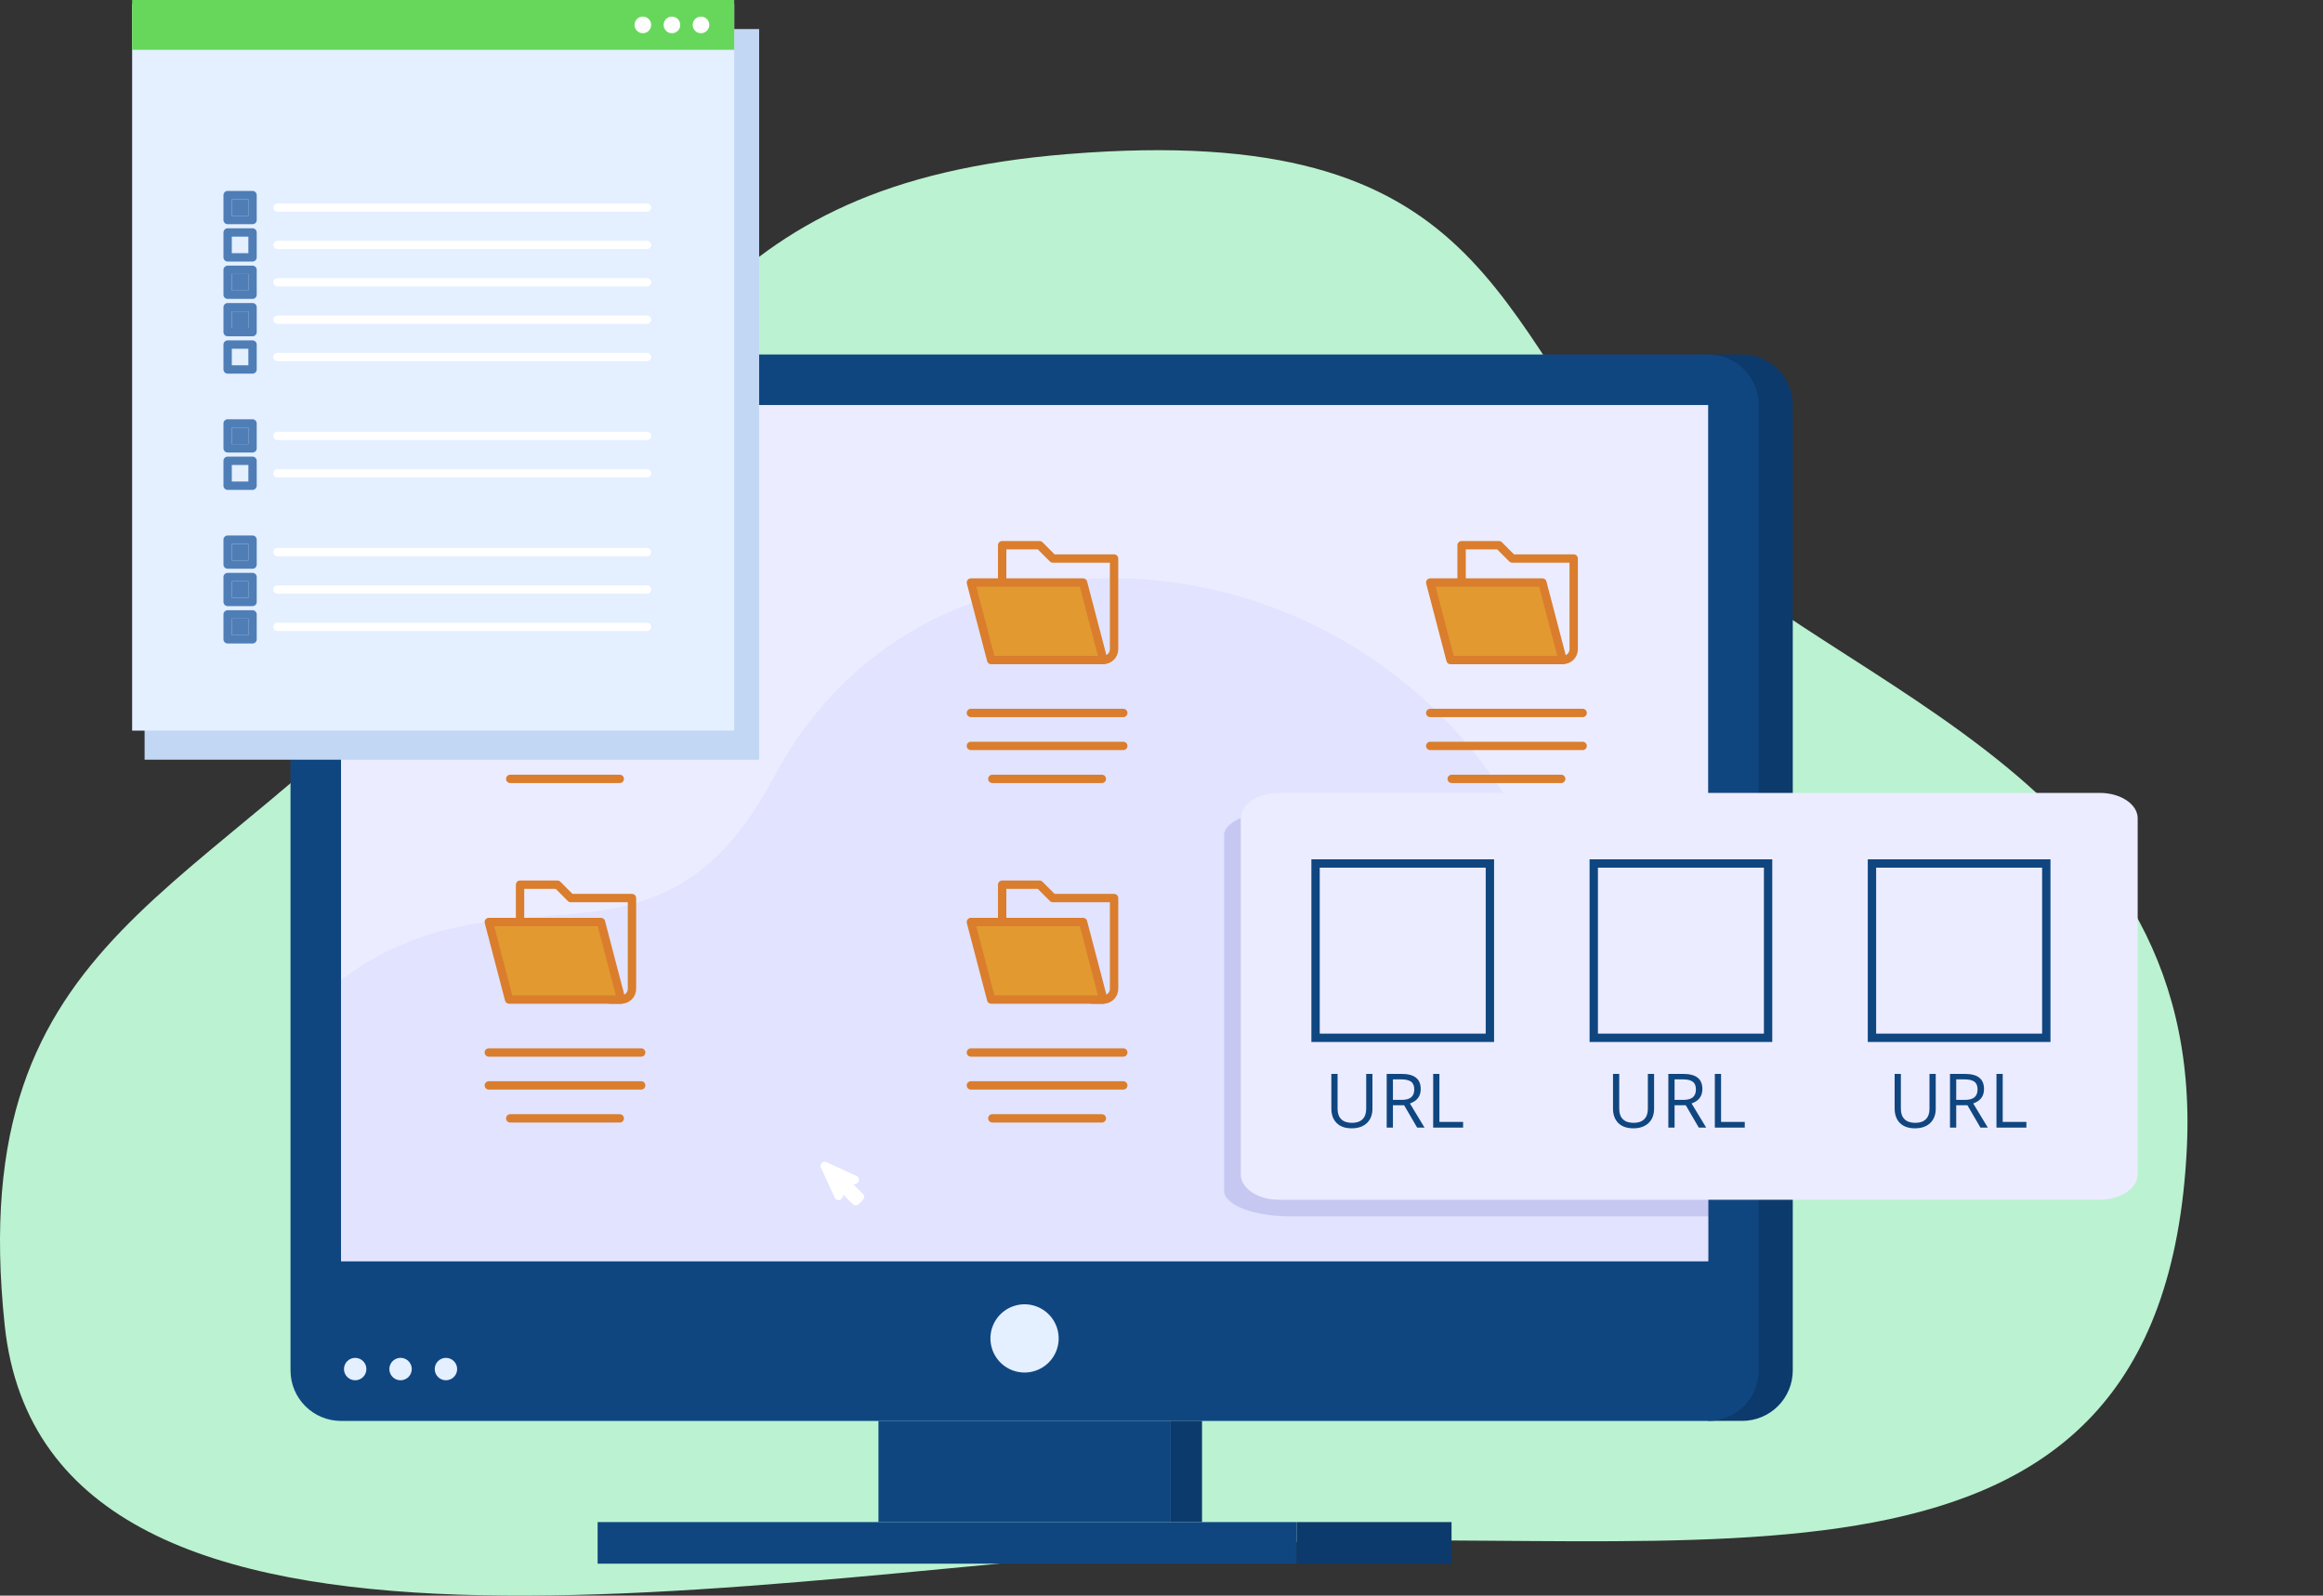 <svg width="278" height="191" viewBox="0 0 278 191" fill="none" xmlns="http://www.w3.org/2000/svg">
<rect x="0" y="0" width="278" height="191" fill="#333333" stroke="none"/>
<path d="M127.76 18.443C84.091 21.987 79.499 44.727 52.505 76.364C25.511 108.001 -4.494 110.816 0.562 158.633C5.618 206.449 91.573 188.057 147.22 184.899C202.866 181.741 258.806 196.726 261.704 137.474C263.972 91.177 216.14 82.003 197.254 60.137C178.368 38.271 178.512 14.323 127.76 18.443Z" fill="#BBF2D1"/>
<path d="M214.546 164.037V48.48C214.546 46.877 213.909 45.34 212.776 44.207C211.643 43.074 210.106 42.437 208.504 42.437H204.419V170.079H208.504C210.106 170.079 211.643 169.442 212.776 168.309C213.909 167.176 214.546 165.639 214.546 164.037Z" fill="#0C3A6C"/>
<path d="M204.418 42.437H40.81C37.473 42.437 34.768 45.142 34.768 48.48V164.041C34.768 167.378 37.473 170.084 40.81 170.084H204.418C207.755 170.084 210.461 167.378 210.461 164.041V48.48C210.461 45.142 207.755 42.437 204.418 42.437Z" fill="#104680"/>
<path d="M204.419 150.958V48.48L40.811 48.48V150.958H204.419Z" fill="#EBECFF"/>
<path d="M184.488 103.756C167.831 63.6 112.018 56.43 92.619 93.028C78.68 119.314 61.085 102.176 40.81 117.302V150.958H204.419V128.433C195.501 122.338 188.57 113.757 184.488 103.756Z" fill="#E1E3FF"/>
<path d="M123.549 164.184C125.745 163.665 127.105 161.466 126.586 159.27C126.068 157.074 123.868 155.715 121.673 156.233C119.477 156.751 118.117 158.951 118.636 161.147C119.154 163.342 121.354 164.702 123.549 164.184Z" fill="#E4EFFF"/>
<path d="M42.506 165.219C43.247 165.219 43.847 164.619 43.847 163.878C43.847 163.137 43.247 162.536 42.506 162.536C41.765 162.536 41.164 163.137 41.164 163.878C41.164 164.619 41.765 165.219 42.506 165.219Z" fill="#E4EFFF"/>
<path d="M49.278 163.878C49.278 163.612 49.199 163.353 49.052 163.132C48.904 162.912 48.695 162.74 48.45 162.638C48.205 162.536 47.935 162.51 47.675 162.562C47.414 162.613 47.175 162.741 46.988 162.929C46.8 163.116 46.672 163.356 46.62 163.616C46.569 163.876 46.595 164.146 46.697 164.391C46.798 164.636 46.97 164.846 47.191 164.993C47.412 165.141 47.671 165.219 47.936 165.219C48.292 165.219 48.633 165.078 48.885 164.826C49.137 164.575 49.278 164.233 49.278 163.878Z" fill="#E4EFFF"/>
<path d="M53.367 165.219C54.108 165.219 54.709 164.619 54.709 163.878C54.709 163.137 54.108 162.536 53.367 162.536C52.626 162.536 52.025 163.137 52.025 163.878C52.025 164.619 52.626 165.219 53.367 165.219Z" fill="#E4EFFF"/>
<path d="M140.104 170.079H105.126V182.189H140.104V170.079Z" fill="#104680"/>
<path d="M143.85 170.079H140.104V182.189H143.85V170.079Z" fill="#0C3A6C"/>
<path d="M155.185 182.194H71.519V187.173H155.185V182.194Z" fill="#104680"/>
<path d="M173.709 182.194H155.185V187.173H173.709V182.194Z" fill="#0C3A6C"/>
<path d="M68.305 66.855L66.71 65.26H62.237V77.718H72.633L72.971 78.995H74.352C74.691 78.995 75.016 78.86 75.255 78.621C75.495 78.381 75.629 78.056 75.629 77.718V66.855H68.305Z" stroke="#DA7D2D" stroke-linecap="round" stroke-linejoin="round"/>
<path d="M125.999 66.855L124.404 65.26H119.932V77.718H130.327L130.665 78.995H132.046C132.385 78.995 132.71 78.86 132.949 78.621C133.189 78.381 133.323 78.056 133.323 77.718V66.855H125.999Z" stroke="#DA7D2D" stroke-linecap="round" stroke-linejoin="round"/>
<path d="M74.348 79.01L71.918 69.728H58.496L60.926 79.01H74.348Z" fill="#E29A30" stroke="#DA7D2D" stroke-linecap="round" stroke-linejoin="round"/>
<path d="M132.041 79.01L129.611 69.728H116.189L118.619 79.01H132.041Z" fill="#E29A30" stroke="#DA7D2D" stroke-linecap="round" stroke-linejoin="round"/>
<path d="M76.733 85.341H58.496" stroke="#DA7D2D" stroke-linecap="round" stroke-linejoin="round"/>
<path d="M134.426 85.341H116.189" stroke="#DA7D2D" stroke-linecap="round" stroke-linejoin="round"/>
<path d="M76.733 89.286H58.496" stroke="#DA7D2D" stroke-linecap="round" stroke-linejoin="round"/>
<path d="M134.426 89.286H116.189" stroke="#DA7D2D" stroke-linecap="round" stroke-linejoin="round"/>
<path d="M74.169 93.232H61.06" stroke="#DA7D2D" stroke-linecap="round" stroke-linejoin="round"/>
<path d="M131.862 93.232H118.754" stroke="#DA7D2D" stroke-linecap="round" stroke-linejoin="round"/>
<path d="M68.305 107.498L66.71 105.898H62.237V118.37H72.633L72.971 119.647H74.352C74.691 119.647 75.016 119.513 75.255 119.273C75.495 119.034 75.629 118.709 75.629 118.37V107.498H68.305Z" stroke="#DA7D2D" stroke-linecap="round" stroke-linejoin="round"/>
<path d="M125.999 107.498L124.404 105.898H119.932V118.37H130.327L130.665 119.647H132.046C132.385 119.647 132.71 119.513 132.949 119.273C133.189 119.034 133.323 118.709 133.323 118.37V107.498H125.999Z" stroke="#DA7D2D" stroke-linecap="round" stroke-linejoin="round"/>
<path d="M74.348 119.647L71.918 110.365H58.496L60.926 119.647H74.348Z" fill="#E29A30" stroke="#DA7D2D" stroke-linecap="round" stroke-linejoin="round"/>
<path d="M132.041 119.647L129.611 110.365H116.189L118.619 119.647H132.041Z" fill="#E29A30" stroke="#DA7D2D" stroke-linecap="round" stroke-linejoin="round"/>
<path d="M76.733 125.983H58.496" stroke="#DA7D2D" stroke-linecap="round" stroke-linejoin="round"/>
<path d="M134.426 125.983H116.189" stroke="#DA7D2D" stroke-linecap="round" stroke-linejoin="round"/>
<path d="M76.733 129.924H58.496" stroke="#DA7D2D" stroke-linecap="round" stroke-linejoin="round"/>
<path d="M134.426 129.924H116.189" stroke="#DA7D2D" stroke-linecap="round" stroke-linejoin="round"/>
<path d="M74.169 133.869H61.06" stroke="#DA7D2D" stroke-linecap="round" stroke-linejoin="round"/>
<path d="M131.862 133.869H118.754" stroke="#DA7D2D" stroke-linecap="round" stroke-linejoin="round"/>
<path d="M180.974 66.855L179.384 65.26H174.912V77.718H185.308L185.65 78.995H187.032C187.201 78.998 187.369 78.966 187.527 78.903C187.684 78.841 187.827 78.747 187.948 78.628C188.068 78.509 188.164 78.367 188.23 78.211C188.295 78.055 188.329 77.887 188.329 77.718V66.855H180.974Z" stroke="#DA7D2D" stroke-linecap="round" stroke-linejoin="round"/>
<path d="M187.012 79.01L184.582 69.728H171.16L173.59 79.01H187.012Z" fill="#E29A30" stroke="#DA7D2D" stroke-linecap="round" stroke-linejoin="round"/>
<path d="M189.402 85.341H171.16" stroke="#DA7D2D" stroke-linecap="round" stroke-linejoin="round"/>
<path d="M189.402 89.286H171.16" stroke="#DA7D2D" stroke-linecap="round" stroke-linejoin="round"/>
<path d="M186.832 93.232H173.729" stroke="#DA7D2D" stroke-linecap="round" stroke-linejoin="round"/>
<path d="M180.974 107.498L179.384 105.898H174.912V118.37H185.308L185.65 119.647H187.032C187.37 119.646 187.693 119.511 187.932 119.271C188.17 119.032 188.304 118.708 188.304 118.37V107.498H180.974Z" stroke="#DA7D2D" stroke-linecap="round" stroke-linejoin="round"/>
<path d="M187.012 119.647L184.582 110.365H171.16L173.59 119.647H187.012Z" fill="#E29A30" stroke="#DA7D2D" stroke-linecap="round" stroke-linejoin="round"/>
<path d="M189.402 125.983H171.16" stroke="#DA7D2D" stroke-linecap="round" stroke-linejoin="round"/>
<path d="M189.402 129.924H171.16" stroke="#DA7D2D" stroke-linecap="round" stroke-linejoin="round"/>
<path d="M186.832 133.869H173.729" stroke="#DA7D2D" stroke-linecap="round" stroke-linejoin="round"/>
<path d="M102.298 141.213L98.695 139.559L100.35 143.161L100.757 142.133L102.407 143.782L102.919 143.271L101.269 141.621L102.298 141.213Z" fill="white" stroke="white" stroke-linecap="round" stroke-linejoin="round"/>
<g style="mix-blend-mode:multiply" opacity="0.15">
<path d="M204.64 96.898H154.349C152.268 96.898 150.271 97.218 148.8 97.788C147.328 98.357 146.501 99.13 146.501 99.935V142.559C146.501 143.364 147.328 144.137 148.8 144.706C150.271 145.276 152.268 145.596 154.349 145.596H204.64V96.898Z" fill="#32329E"/>
</g>
<rect x="17.305" y="3.478" width="73.543" height="87.457" fill="#C2D7F4"/>
<path d="M87.866 0.497H15.813V87.457H87.866V0.497Z" fill="#E4EFFF"/>
<path d="M33.205 24.846H77.43" stroke="white" stroke-linecap="round" stroke-linejoin="round"/>
<path d="M33.205 29.318H77.43" stroke="white" stroke-linecap="round" stroke-linejoin="round"/>
<path d="M33.205 33.79H77.43" stroke="white" stroke-linecap="round" stroke-linejoin="round"/>
<path d="M33.205 38.262H77.43" stroke="white" stroke-linecap="round" stroke-linejoin="round"/>
<path d="M33.205 42.734H77.43" stroke="white" stroke-linecap="round" stroke-linejoin="round"/>
<path d="M33.205 66.089H77.43" stroke="white" stroke-linecap="round" stroke-linejoin="round"/>
<path d="M33.205 70.561H77.43" stroke="white" stroke-linecap="round" stroke-linejoin="round"/>
<path d="M33.205 75.034H77.43" stroke="white" stroke-linecap="round" stroke-linejoin="round"/>
<path d="M33.205 52.176H77.43" stroke="white" stroke-linecap="round" stroke-linejoin="round"/>
<path d="M33.205 56.648H77.43" stroke="white" stroke-linecap="round" stroke-linejoin="round"/>
<rect x="15.812" width="72.052" height="5.963" fill="#67D75B"/>
<rect x="27.242" y="23.355" width="2.981" height="2.981" stroke="#4F7EB7" stroke-linecap="round" stroke-linejoin="round"/>
<rect x="27.738" y="23.852" width="1.988" height="1.988" fill="#4F7EB7"/>
<rect x="27.738" y="32.796" width="1.988" height="1.988" fill="#4F7EB7"/>
<rect x="27.738" y="37.269" width="1.988" height="1.988" fill="#4F7EB7"/>
<rect x="27.738" y="51.182" width="1.988" height="1.988" fill="#4F7EB7"/>
<rect x="27.738" y="65.096" width="1.988" height="1.988" fill="#4F7EB7"/>
<rect x="27.738" y="69.568" width="1.988" height="1.988" fill="#4F7EB7"/>
<rect x="27.738" y="74.04" width="1.988" height="1.988" fill="#4F7EB7"/>
<rect x="27.242" y="27.827" width="2.981" height="2.981" stroke="#4F7EB7" stroke-linecap="round" stroke-linejoin="round"/>
<rect x="27.242" y="32.299" width="2.981" height="2.981" stroke="#4F7EB7" stroke-linecap="round" stroke-linejoin="round"/>
<rect x="27.242" y="36.772" width="2.981" height="2.981" stroke="#4F7EB7" stroke-linecap="round" stroke-linejoin="round"/>
<rect x="27.242" y="41.244" width="2.981" height="2.981" stroke="#4F7EB7" stroke-linecap="round" stroke-linejoin="round"/>
<rect x="27.242" y="50.685" width="2.981" height="2.981" stroke="#4F7EB7" stroke-linecap="round" stroke-linejoin="round"/>
<rect x="27.242" y="55.157" width="2.981" height="2.981" stroke="#4F7EB7" stroke-linecap="round" stroke-linejoin="round"/>
<rect x="27.242" y="64.599" width="2.981" height="2.981" stroke="#4F7EB7" stroke-linecap="round" stroke-linejoin="round"/>
<rect x="27.242" y="69.071" width="2.981" height="2.981" stroke="#4F7EB7" stroke-linecap="round" stroke-linejoin="round"/>
<rect x="27.242" y="73.543" width="2.981" height="2.981" stroke="#4F7EB7" stroke-linecap="round" stroke-linejoin="round"/>
<circle cx="83.889" cy="2.981" r="0.994" fill="white"/>
<circle cx="80.412" cy="2.981" r="0.994" fill="white"/>
<circle cx="76.933" cy="2.981" r="0.994" fill="white"/>
<path d="M251.28 94.91H153.031C150.523 94.91 148.489 96.27 148.489 97.947V140.571C148.489 142.248 150.523 143.608 153.031 143.608H251.28C253.789 143.608 255.822 142.248 255.822 140.571V97.947C255.822 96.27 253.789 94.91 251.28 94.91Z" fill="#EBECFF"/>
<rect x="157.437" y="103.361" width="20.864" height="20.864" stroke="#104680"/>
<rect x="190.729" y="103.361" width="20.864" height="20.864" stroke="#104680"/>
<rect x="224.023" y="103.361" width="20.864" height="20.864" stroke="#104680"/>
<path d="M164.244 128.546V132.703C164.244 133.436 164.022 134.011 163.58 134.43C163.138 134.849 162.53 135.059 161.756 135.059C160.983 135.059 160.384 134.848 159.959 134.426C159.537 134.004 159.326 133.424 159.326 132.686V128.546H160.073V132.738C160.073 133.274 160.22 133.686 160.513 133.973C160.806 134.26 161.236 134.404 161.805 134.404C162.347 134.404 162.764 134.26 163.057 133.973C163.35 133.683 163.497 133.269 163.497 132.729V128.546H164.244ZM166.696 132.299V134.971H165.949V128.546H167.711C168.499 128.546 169.081 128.697 169.456 128.999C169.833 129.3 170.022 129.754 170.022 130.361C170.022 131.21 169.592 131.785 168.73 132.083L170.475 134.971H169.592L168.036 132.299H166.696ZM166.696 131.657H167.72C168.247 131.657 168.634 131.553 168.88 131.345C169.126 131.134 169.249 130.819 169.249 130.4C169.249 129.976 169.123 129.669 168.871 129.482C168.622 129.294 168.221 129.201 167.667 129.201H166.696V131.657ZM171.512 134.971V128.546H172.259V134.294H175.094V134.971H171.512Z" fill="#104680"/>
<path d="M197.95 128.546V132.703C197.95 133.436 197.729 134.011 197.286 134.43C196.844 134.849 196.236 135.059 195.462 135.059C194.689 135.059 194.09 134.848 193.665 134.426C193.243 134.004 193.032 133.424 193.032 132.686V128.546H193.779V132.738C193.779 133.274 193.926 133.686 194.219 133.973C194.512 134.26 194.942 134.404 195.511 134.404C196.053 134.404 196.47 134.26 196.763 133.973C197.056 133.683 197.203 133.269 197.203 132.729V128.546H197.95ZM200.402 132.299V134.971H199.655V128.546H201.417C202.205 128.546 202.787 128.697 203.162 128.999C203.54 129.3 203.729 129.754 203.729 130.361C203.729 131.21 203.298 131.785 202.437 132.083L204.181 134.971H203.298L201.742 132.299H200.402ZM200.402 131.657H201.426C201.953 131.657 202.34 131.553 202.586 131.345C202.832 131.134 202.955 130.819 202.955 130.4C202.955 129.976 202.829 129.669 202.577 129.482C202.328 129.294 201.927 129.201 201.373 129.201H200.402V131.657ZM205.218 134.971V128.546H205.965V134.294H208.8V134.971H205.218Z" fill="#104680"/>
<path d="M231.655 128.546V132.703C231.655 133.436 231.434 134.011 230.991 134.43C230.549 134.849 229.941 135.059 229.167 135.059C228.394 135.059 227.795 134.848 227.37 134.426C226.948 134.004 226.737 133.424 226.737 132.686V128.546H227.484V132.738C227.484 133.274 227.631 133.686 227.924 133.973C228.217 134.26 228.647 134.404 229.216 134.404C229.758 134.404 230.175 134.26 230.468 133.973C230.761 133.683 230.908 133.269 230.908 132.729V128.546H231.655ZM234.107 132.299V134.971H233.36V128.546H235.122C235.91 128.546 236.492 128.697 236.867 128.999C237.245 129.3 237.434 129.754 237.434 130.361C237.434 131.21 237.003 131.785 236.142 132.083L237.886 134.971H237.003L235.447 132.299H234.107ZM234.107 131.657H235.131C235.658 131.657 236.045 131.553 236.291 131.345C236.537 131.134 236.66 130.819 236.66 130.4C236.66 129.976 236.534 129.669 236.282 129.482C236.033 129.294 235.632 129.201 235.078 129.201H234.107V131.657ZM238.923 134.971V128.546H239.67V134.294H242.505V134.971H238.923Z" fill="#104680"/>
</svg>
